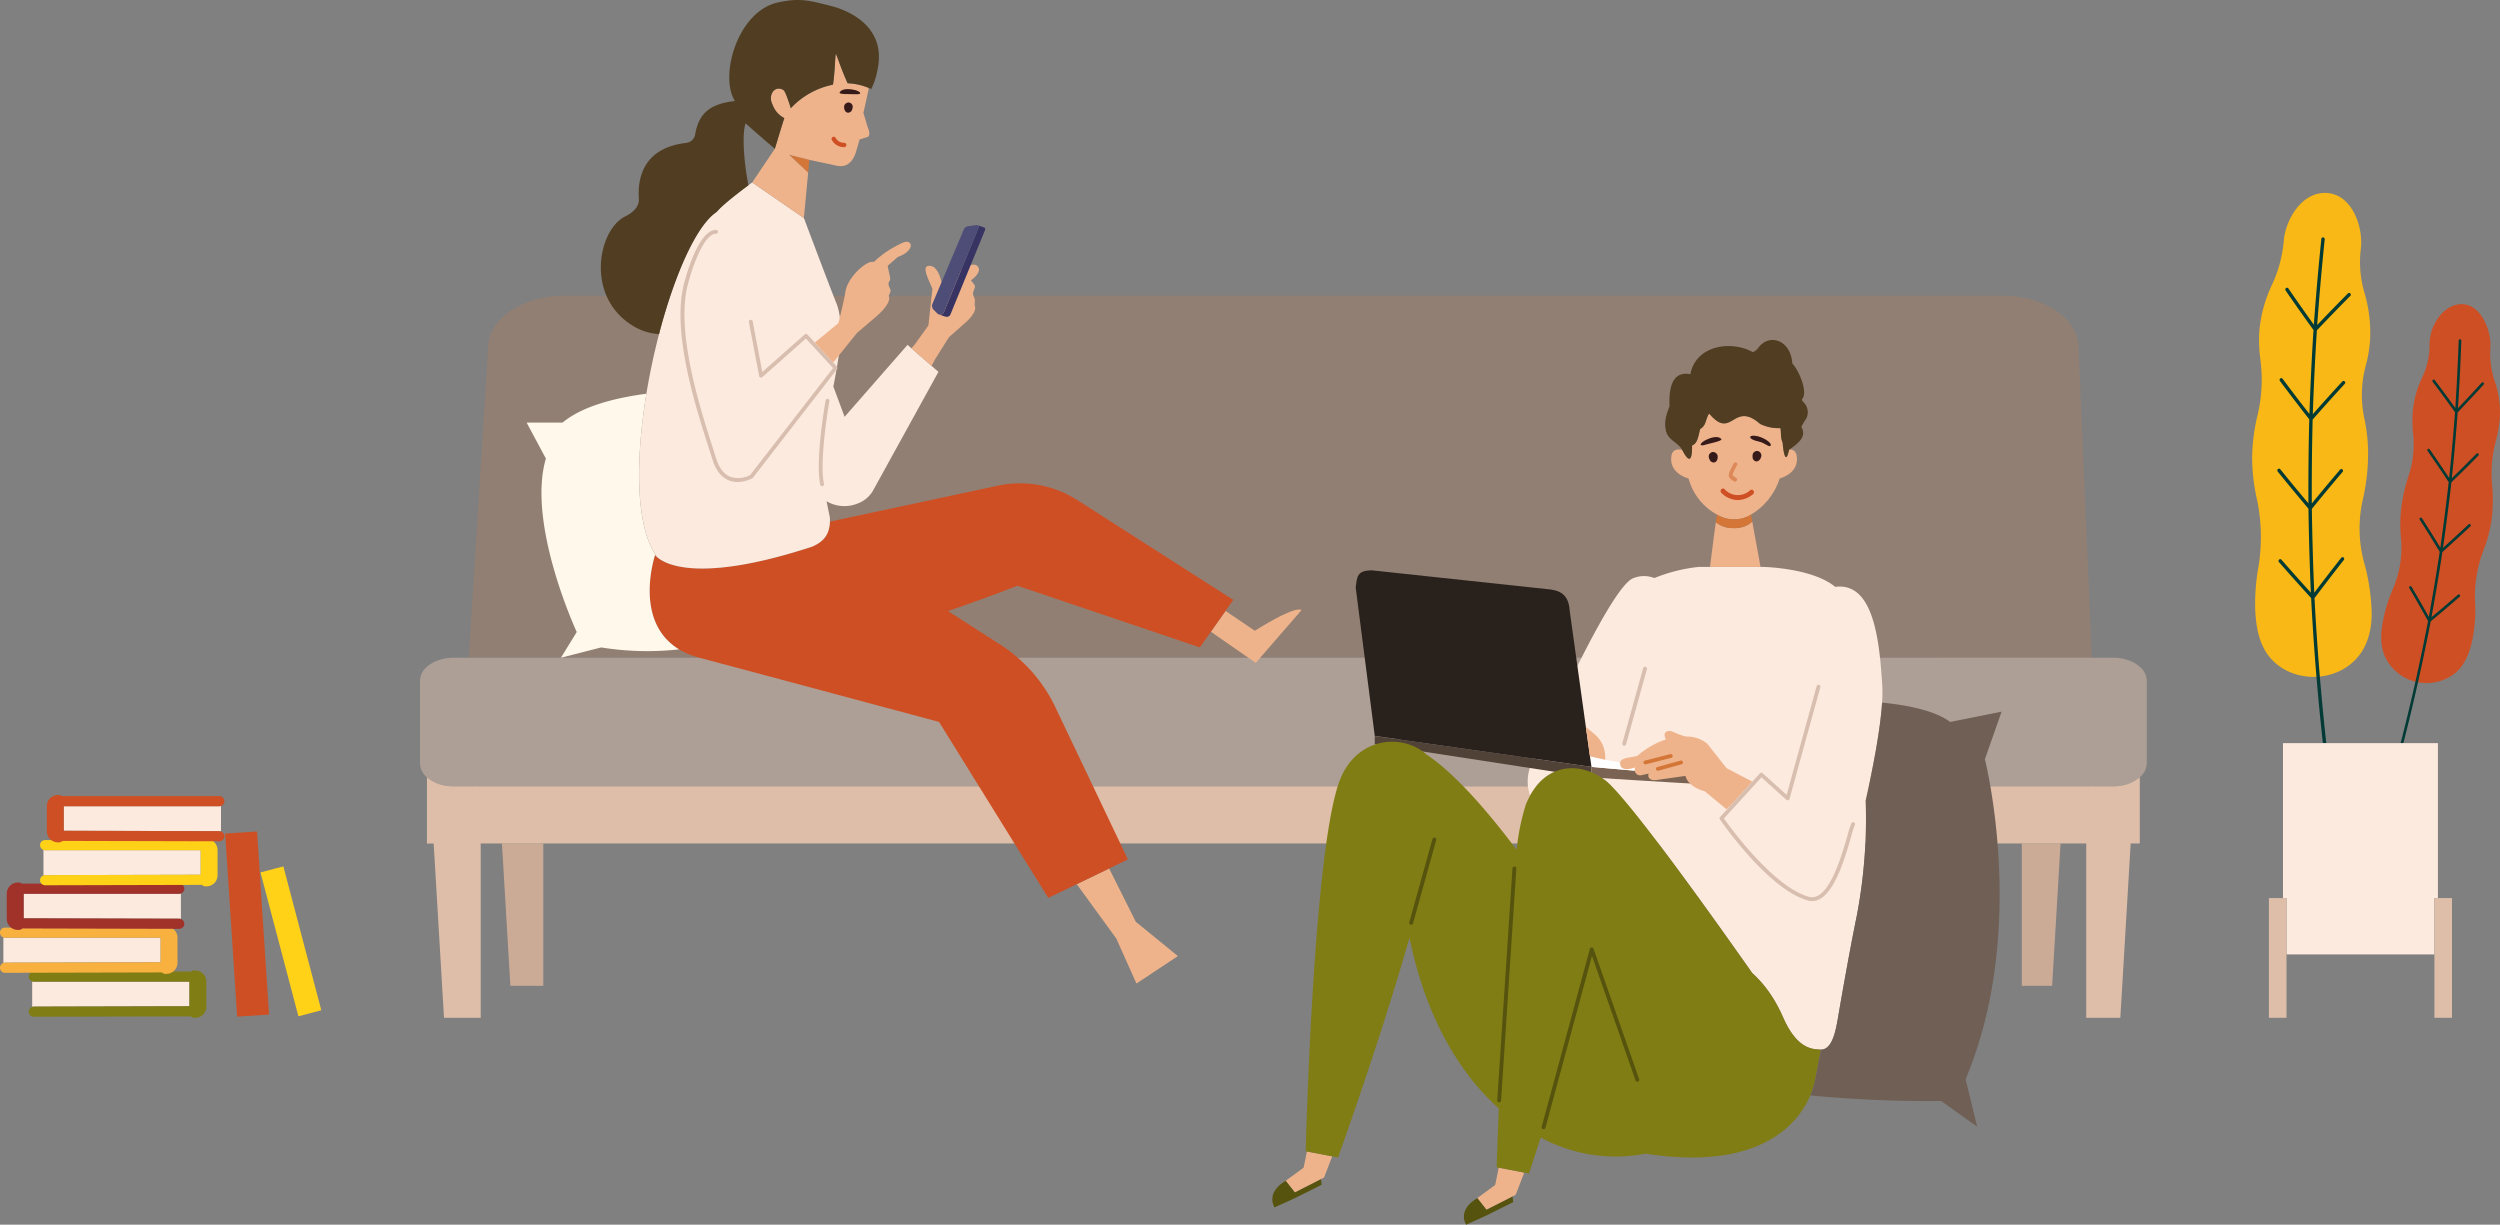 <svg id="Group_44225" data-name="Group 44225" xmlns="http://www.w3.org/2000/svg" xmlns:xlink="http://www.w3.org/1999/xlink" width="533.271" height="261.233" viewBox="0 0 533.271 261.233">
  <rect x="0" y="0" width="533.271" height="261.233" fill="#808080" stroke="none"/>
  <defs>
    <clipPath id="clip-path">
      <rect id="Rectangle_28155" data-name="Rectangle 28155" width="533.271" height="261.233" fill="none"/>
    </clipPath>
  </defs>
  <g id="Group_44224" data-name="Group 44224" clip-path="url(#clip-path)">
    <path id="Path_156355" data-name="Path 156355" d="M419.749,59.223c0-6.1-7.268-11.049-16.233-11.049H96.746c-8.966,0-16.233,4.946-16.233,11.049l-2.8,44.837-.08,1.279-.047.766-.331,5.3L76.383,125.4l346.193.042Z" transform="translate(23.621 14.898)" fill="#917f73"/>
    <path id="Path_156356" data-name="Path 156356" d="M435.274,109.094a7.533,7.533,0,0,0-2.882-1.536,10.212,10.212,0,0,0-2.861-.4H75.656a10.212,10.212,0,0,0-2.861.4,7.533,7.533,0,0,0-2.882,1.536,4.025,4.025,0,0,0-1.493,2.988v17.586a4.025,4.025,0,0,0,1.493,2.988,8.43,8.43,0,0,0,4.928,1.9c.268.02.538.033.814.033H429.532c.276,0,.546-.013.813-.033a8.431,8.431,0,0,0,4.929-1.9,4.025,4.025,0,0,0,1.492-2.988V112.082a4.025,4.025,0,0,0-1.492-2.988" transform="translate(21.159 33.139)" fill="#ad9f95"/>
    <path id="Path_156357" data-name="Path 156357" d="M83.579,167.786H90.6V137.425h-8.82Z" transform="translate(25.29 42.499)" fill="#ccab96"/>
    <path id="Path_156358" data-name="Path 156358" d="M329.4,167.786h6.47l1.8-30.362H329.4Z" transform="translate(101.866 42.499)" fill="#ccab96"/>
    <path id="Path_156359" data-name="Path 156359" d="M429.993,128.537c-.267.02-.538.033-.813.033h-4.335v-.041c-.292.025-.588.041-.889.041H80.528c-.3,0-.6-.016-.89-.041v.041H75.3c-.275,0-.546-.013-.813-.033a8.438,8.438,0,0,1-4.929-1.9v14.129h1.435L73.2,177.946h7.823V140.762H423.5v37.184h7.274l2.206-37.184h1.943V126.633a8.438,8.438,0,0,1-4.929,1.9" transform="translate(21.511 39.161)" fill="#debea8"/>
    <path id="Path_156360" data-name="Path 156360" d="M183.882,156.472l4.281,9.565L197,160.182l-8.976-7.32-5.687-11.36-6.906,3.342c3.212,4.387,8.455,11.627,8.455,11.627" transform="translate(54.251 43.759)" fill="#efb38b"/>
    <path id="Path_156361" data-name="Path 156361" d="M216.612,99.438s-.725-1.35-9.966,4.4L200.409,99.6l-3.124,4.446,9.561,6.643Z" transform="translate(61.01 30.708)" fill="#efb38b"/>
    <path id="Path_156362" data-name="Path 156362" d="M197.068,82.321a22.654,22.654,0,0,0-16.953-3.073l-35.83,7.663c-.005.177-.017.346-.033.512,0,.045-.009.088-.014.132-.014.14-.034.278-.056.41,0,.022-.007.046-.01.068-.026.152-.059.3-.094.437-.009.035-.02.071-.029.1q-.047.173-.1.334l-.028.084c-.047.128-.1.253-.151.372-.012.026-.024.05-.037.075-.046.1-.094.194-.145.285-.014.027-.03.055-.045.081-.064.109-.13.215-.2.317l-.027.039c-.064.089-.13.175-.2.258-.018.024-.038.047-.058.071a5.111,5.111,0,0,1-.507.517l-.064.055c-.082.071-.166.14-.254.206l-.026.021c-.1.073-.2.144-.3.211-.02.014-.041.027-.06.041-.089.058-.179.114-.272.169l-.046.027c-.106.062-.215.122-.325.179l-.046.024c-.1.051-.2.1-.3.149l-.054.025c-.117.055-.233.107-.351.158-24.226,7.9-31.417,3.661-33.045,2.186a2.61,2.61,0,0,1-.406-.441s-6.029,17.815,9.416,21.926c17.06,4.54,51.152,13.7,51.152,13.7l23.3,37.548,6.08-2.942,6.906-3.342,4-1.938-15.488-32.5a32.4,32.4,0,0,0-11.736-13.322l-11.143-7.156c8.057-2.735,14.8-5.4,14.8-5.4l38.917,13.155,2.355-3.353,3.124-4.446,1.646-2.341Z" transform="translate(32.732 24.352)" fill="#cf4f24"/>
    <path id="Path_156363" data-name="Path 156363" d="M166.509,68.849,162.224,65.1l-.837-.731L147.959,79.716l-2.4-6.451,0,0c.173-.879.342-1.754.5-2.618,1.03-5.632,1.642-10.877.266-14.863-1.507-3.7-7.042-18.456-7.042-18.456l-11.027-7.605s-.312.225-.807.594c-1.7,1.266-5.617,4.239-6.756,5.681-4.362,2.836-9.046,13.525-12.316,26.074-4.637,17.8-6.431,39.338-.433,47.543,1.627,1.474,8.818,5.717,33.044-2.185h0c.118-.051.234-.1.35-.158l.055-.026c.1-.048.2-.1.3-.149.016-.007.03-.014.046-.022q.165-.086.326-.181l.046-.027q.137-.081.271-.169l.062-.039c.1-.068.2-.137.3-.211l.027-.021c.086-.067.172-.135.254-.207l.063-.055a4.849,4.849,0,0,0,.507-.517l.059-.069c.067-.084.134-.17.2-.259.009-.013.02-.025.029-.039.069-.1.136-.207.2-.316.016-.027.03-.054.045-.081.051-.092.1-.187.147-.285l.035-.075c.054-.12.1-.244.151-.372l.027-.085c.037-.107.071-.219.1-.333.01-.035.02-.069.029-.106.035-.14.068-.285.1-.436,0-.022.007-.046.01-.068.022-.134.041-.27.056-.411,0-.043.009-.086.013-.131.016-.166.027-.335.033-.513.009-.267.008-.546-.008-.841l-.706-3.5a7.493,7.493,0,0,0,6.651.47,6.235,6.235,0,0,0,3.331-2.879l13.882-25.194Z" transform="translate(32.201 9.193)" fill="#fdeade"/>
    <path id="Path_156364" data-name="Path 156364" d="M144.254,66.633l-.82-.89L139.6,61.578l-1.654-1.8a.411.411,0,0,0-.575-.03l-9.051,8.017-2.058-10.8a.41.41,0,1,0-.807.153l2.192,11.511a.411.411,0,0,0,.677.232l9.29-8.229,5.795,6.3L125.728,89.75a5.466,5.466,0,0,1-4.207.388c-1.389-.549-2.423-1.9-3.077-4.025-.228-.74-.5-1.595-.818-2.584-2.592-8.085-7.985-24.91-5.068-34.877.74-2.887,3.244-10.38,5.9-10.38a.411.411,0,1,0,0-.822c-3.773,0-6.413,9.873-6.7,10.985-2.984,10.2,2.261,26.557,5.079,35.346.316.987.589,1.841.816,2.575.729,2.371,1.927,3.9,3.56,4.547a4.96,4.96,0,0,0,1.838.339,6.973,6.973,0,0,0,3.147-.813.424.424,0,0,0,.12-.106l17.951-23.158a.41.41,0,0,0-.022-.53" transform="translate(34.288 11.581)" fill="#d8beaf"/>
    <path id="Path_156365" data-name="Path 156365" d="M135.336,64.983a.41.41,0,0,0-.477.333c-.093.518-2.252,12.748-1.152,17.973a.411.411,0,0,0,.4.326.377.377,0,0,0,.085-.009.412.412,0,0,0,.318-.487c-1.067-5.069,1.134-17.533,1.156-17.659a.411.411,0,0,0-.333-.477" transform="translate(41.253 20.094)" fill="#d8beaf"/>
    <path id="Path_156366" data-name="Path 156366" d="M161.878,50.132c-.776-1.436.653-1.989-.012-2.789l-.673-.89s2.535-1.72,1.41-2.99c-1.2-1.362-4.8,1.711-4.8,1.711a26.689,26.689,0,0,0-2.773,2.141c-.566-2.591-1.482-4.131-2.969-3.92-1.422.2.245,3.2.913,4.906-.178,1.431-.856,7.782-.856,7.782l-2.879,4.012-.737.864,4.286,3.751.69-1.307,3.013-4.814,3.655-3.223s2.38-2.067,1.88-3.421c-.141-.382.161-1.245-.147-1.812" transform="translate(45.924 13.333)" fill="#efb38b"/>
    <path id="Path_156367" data-name="Path 156367" d="M152.945,39.59c-.6-.4-1.1-.274-3.562,1.1a20.653,20.653,0,0,0-4.006,2.981,2.494,2.494,0,0,0-.653.034c-1.578.263-5.168,3.579-5.482,6.578-.233,1.593-1.452,6.457-1.452,6.457l-5.034,4.142.084.1,3.831,4.165,5.1-6.341,4.145-3.522s3.166-2.659,2.642-4.179c-.149-.431.6-1,.274-1.644-.83-1.618,0-1.371.014-2.27l-.563-2.663,2.193-1.918c2.467-.822,3.242-2.5,2.467-3.015" transform="translate(41.054 12.181)" fill="#efb38b"/>
    <path id="Path_156368" data-name="Path 156368" d="M162.575,37.145h0l-1.325-.444h0a.4.4,0,0,1,.186.512l-7.393,18.035a.848.848,0,0,1-1.1.453l-.01.013,1.427.479-.005-.018a.846.846,0,0,0,1.091-.456l7.393-18.035a.4.4,0,0,0-.268-.541" transform="translate(47.296 11.35)" fill="#373463"/>
    <path id="Path_156369" data-name="Path 156369" d="M161.588,36.715a.387.387,0,0,0-.245-.05l-1.843.259a1.108,1.108,0,0,0-.859.651l-6.689,15.859a1.187,1.187,0,0,0,.246,1.313l.784.787a.839.839,0,0,0,.3.181.847.847,0,0,0,1.1-.453l7.393-18.035a.4.4,0,0,0-.186-.512" transform="translate(46.96 11.337)" fill="#4d4d77"/>
    <path id="Path_156370" data-name="Path 156370" d="M128.567,25.208l4.063,3.837.258-2.742c-.029-.031-4.321-1.1-4.321-1.1" transform="translate(39.759 7.796)" fill="#d37637"/>
    <path id="Path_156371" data-name="Path 156371" d="M140.414,8.777a.148.148,0,0,0-.017.038.854.854,0,0,0-.033.131c-.149.808-.2,4.032-.583,6.4a16.811,16.811,0,0,0-9,5.025s-1.074-3.551-1.545-3.857c-1.5-.973-3.034.348-2.625,2.355a6.454,6.454,0,0,0,.283.783,5.275,5.275,0,0,0,2.512,2.831c-.037.008-.9,2.824-1.487,4.76-.029.092-.056.182-.082.27-.054.175-.1.342-.151.495-.186.613-.309,1.021-.309,1.021l-4.83,7.177,11.028,7.605.91-9.685-4.063-3.836s4.292,1.064,4.321,1.1l5.416,1.148c2.68.771,4.057-.89,4.7-3.432l.618-2.084,1.35-.419c.74-.065.985-.775.318-2.294l-.878-2.98c.374-1.478.77-3.386,1.062-4.775a3,3,0,0,0,.045-.522,13.054,13.054,0,0,0-4.475-.986c-1.4-3.094-2.346-6.088-2.49-6.266" transform="translate(37.899 2.714)" fill="#efb38b"/>
    <path id="Path_156372" data-name="Path 156372" d="M147.119,1.307c-4.6-1.168-6.677-1.829-11.439-.789-8.691,1.9-12.543,15.783-9.191,21.028-5.164.594-7.706,2.494-8.476,7.128a2.2,2.2,0,0,1-1.917,1.807c-9.3,1.083-10.376,7.7-10.093,11.883.12,1.794-1.329,3.014-2.935,3.811-5.83,2.892-8.676,17.463,2.107,23.587a12.149,12.149,0,0,0,5.127,1.507c3.269-12.55,7.952-23.238,12.315-26.074,1.14-1.443,5.051-4.416,6.756-5.682-1.047-5.338-1.368-11.305-.58-13.193,2.224,2.028,6.216,5.424,6.216,5.424s.123-.408.309-1.021c.046-.153.1-.319.151-.495.026-.089.054-.178.081-.271.148-.484.312-1.023.477-1.559.492-1.609.985-3.195,1.012-3.2a5.149,5.149,0,0,1-2.438-2.662c-.026-.059-.051-.115-.075-.17a6.5,6.5,0,0,1-.283-.782c-.408-2.007,1.123-3.329,2.625-2.355.471.306,1.545,3.856,1.545,3.856a16.811,16.811,0,0,1,8.995-5.025c.386-2.367.435-5.592.584-6.4a.864.864,0,0,1,.031-.132.259.259,0,0,1,.018-.038c.144.178,1.089,3.172,2.49,6.266a13.036,13.036,0,0,1,4.474.986c.359.157.546.268.554.271a14.343,14.343,0,0,0,1.291-3.865c2.426-10.424-8-13.4-9.73-13.841" transform="translate(30.272 0)" fill="#513e22"/>
    <path id="Path_156373" data-name="Path 156373" d="M135.717,22.34a.468.468,0,0,1,.639.174,1.994,1.994,0,0,0,1.783,1.054.468.468,0,0,1,.073.933c-.009,0-.051,0-.117,0a2.931,2.931,0,0,1-2.553-1.527.468.468,0,0,1,.174-.639" transform="translate(41.897 6.889)" fill="#cf4f24"/>
    <path id="Path_156374" data-name="Path 156374" d="M137.543,17.429a1,1,0,0,1,.969-.734c.113-.02,1.422.325.554,1.859-.816.793-1.674.024-1.523-1.125" transform="translate(42.53 5.162)" fill="#361a1a"/>
    <path id="Path_156375" data-name="Path 156375" d="M136.854,15.13c.431-.6,1.572-.839,3.475-.351-.02-.005-.038-.008-.058-.012,1.358.495,1.037.872.211.844-1.777-.062-4.131.107-3.628-.482" transform="translate(42.301 4.489)" fill="#361a1a"/>
    <path id="Path_156376" data-name="Path 156376" d="M212.118,194.915l-1.944-2.467c-4.486,2.641-2.406,5.689-2.406,5.689l4.315-1.96,5.729-2.861-.143-1.222Z" transform="translate(64.103 59.405)" fill="#55530d"/>
    <path id="Path_156377" data-name="Path 156377" d="M248.886,194.913l-5.551,2.821-1.944-2.467c-4.485,2.641-2.408,5.689-2.408,5.689L243.3,199l5.729-2.862Z" transform="translate(73.757 60.277)" fill="#55530d"/>
    <path id="Path_156378" data-name="Path 156378" d="M213.273,191.064,209.5,193.83l-.008.007,1.944,2.467,5.551-2.821.669-.339s.655-1.707,1.733-4.5l-5.4-1.038c-.416,2.185-.714,3.456-.714,3.456" transform="translate(64.785 58.018)" fill="#efb38b"/>
    <path id="Path_156379" data-name="Path 156379" d="M245.247,190.247c-.44,2.33-.758,3.692-.758,3.692l-3.773,2.765-.009.007,1.946,2.467,5.551-2.821.669-.34s.69-1.8,1.821-4.722Z" transform="translate(74.439 58.834)" fill="#efb38b"/>
    <path id="Path_156380" data-name="Path 156380" d="M324.534,117.676c-.6-9.652-1.851-22.135-10.033-21.055-4.872-4.032-15.237-4.251-15.237-4.251H285.319a34.694,34.694,0,0,0-9.4,2.368,6.016,6.016,0,0,0-4.682.11C266.926,97,256.088,120.079,249.7,134.373a9.092,9.092,0,0,0-.288,6.762c3.974-7.21,11.135-7,15.876-3.335l.009-.034c4.666,3.5,21.882,27.547,31.494,41.23a23.6,23.6,0,0,1,3.144,3.458l.022.029c.134.181.266.361.4.549.012.016.022.033.034.05.127.181.253.363.377.549l.048.076c.119.179.237.36.355.546l.056.094c.114.181.227.363.338.55l.071.123c.106.179.211.36.314.545l.082.152c.1.178.2.356.293.538.034.065.068.134.1.2.089.17.177.34.263.515.048.094.094.194.141.289.072.149.145.3.216.449.041.088.081.179.122.27.076.164.151.326.224.492,3.015,6.853,6.328,6.754,7.948,6.853.033,0,.065,0,.1,0,2.488.035,3.227-4.341,3.655-6.843.906-5.291,2.5-14.366,3.958-21.469a110.264,110.264,0,0,0,1.939-24.808c1.583-7.061,3.908-18.666,3.541-24.525" transform="translate(76.971 28.565)" fill="#fdeade"/>
    <path id="Path_156381" data-name="Path 156381" d="M228.679,120.579l-4.7-.659.005,1.724,46.146,7.1.081-2.251Z" transform="translate(69.266 37.086)" fill="#514237"/>
    <path id="Path_156382" data-name="Path 156382" d="M259.233,127.2c.109.007,20.961,1.318,21.781,1.318v-1.644l-5.934-.525-12.84-1.14-1.356-.12-1.572-.139-.081,2.251c.009,0,.006,0,0,0" transform="translate(80.167 38.64)" fill="#7a6353"/>
    <path id="Path_156383" data-name="Path 156383" d="M262.3,123.961l-3.255-.74.25,1.724.076.533.007-.024-.007.024,1.572.139,1.356.12,18.773,1.665Z" transform="translate(80.109 38.106)" fill="#fff"/>
    <path id="Path_156384" data-name="Path 156384" d="M271.173,134.848l-.077-.532-.249-1.724-.875-6.284-3.462-24.874c-.22-3.577-2.385-4.19-4.064-4.427l-38.089-4.084c-3.289,0-3.172,1.43-3.485,3.642l4.073,31.669,4.844.683-.151.01Z" transform="translate(68.305 28.736)" fill="#29211c"/>
    <path id="Path_156385" data-name="Path 156385" d="M322.527,186.515c-1.62-.1-4.933,0-7.948-6.851-.073-.168-.148-.33-.224-.494-.041-.089-.08-.181-.122-.27-.071-.152-.144-.3-.216-.448-.047-.1-.093-.2-.14-.291-.088-.174-.175-.344-.264-.515l-.1-.2c-.1-.183-.2-.361-.293-.538-.027-.051-.055-.1-.082-.153-.1-.185-.208-.364-.314-.543-.024-.041-.047-.084-.071-.123q-.167-.281-.336-.551c-.02-.03-.038-.063-.058-.094-.117-.185-.236-.367-.355-.546-.016-.025-.031-.051-.048-.075-.124-.187-.25-.369-.377-.55-.012-.016-.022-.033-.034-.05-.131-.186-.264-.368-.4-.547l-.021-.03a23.6,23.6,0,0,0-3.145-3.456h0c-9.613-13.682-26.828-37.73-31.494-41.23l-.009.035c-4.741-3.663-11.9-3.875-15.876,3.335a17.74,17.74,0,0,0-.91,1.923,47.442,47.442,0,0,0-1.96,9.656c-6.167-8.214-13.134-16.274-19.243-20.346-5.035-4.526-14.64-3.776-18.32,5.1-5.856,14.135-7.437,79.538-7.437,79.538l.259.05,5.4,1.038,1.235.237s8.76-24.195,15.251-46.875c3.415,16.807,10.533,28.8,19.05,36.426-.308,7.516-.46,12.545-.46,12.545l.435.084,5.445,1.046,1.017.2s.968-2.942,2.486-7.674a33.722,33.722,0,0,0,22.4,3.437c26.311,4.111,34.7-8.123,36.177-15.9.348-1.833.763-4.025,1.194-6.3-.033,0-.064,0-.1,0" transform="translate(65.786 37.371)" fill="#807d14"/>
    <path id="Path_156386" data-name="Path 156386" d="M271.974,182.455l-9.729-27.818a.412.412,0,0,0-.786.027l-10.278,37.959a.412.412,0,0,0,.289.5.387.387,0,0,0,.109.014.409.409,0,0,0,.4-.3l9.932-36.677,9.29,26.565a.411.411,0,1,0,.776-.271" transform="translate(77.673 47.736)" fill="#55530d"/>
    <path id="Path_156387" data-name="Path 156387" d="M235.063,136.479a.412.412,0,0,0-.507.287l-4.945,17.777a.411.411,0,0,0,.287.505.4.4,0,0,0,.11.016.409.409,0,0,0,.4-.3l4.945-17.777a.411.411,0,0,0-.285-.507" transform="translate(71.003 42.201)" fill="#55530d"/>
    <path id="Path_156388" data-name="Path 156388" d="M247.624,141.179a.412.412,0,0,0-.437.384l-3.25,49.486a.41.41,0,0,0,.382.437h.027a.411.411,0,0,0,.41-.384l3.251-49.486a.412.412,0,0,0-.384-.437" transform="translate(75.437 43.659)" fill="#55530d"/>
    <path id="Path_156389" data-name="Path 156389" d="M262.5,125.445v-.626a6.276,6.276,0,0,0-2.234-4.8l-1.9-1.6.875,6.283Z" transform="translate(79.902 36.622)" fill="#efb38b"/>
    <path id="Path_156390" data-name="Path 156390" d="M286.68,127.034l-4.111-5.207a6.9,6.9,0,0,0-4.575-1.545,15.28,15.28,0,0,1-2.552-.922c-1.46-.731-2.594.161-1.678,1.521a17.845,17.845,0,0,0-6,3.412c-.822.547-3.836.274-3.818,1.663.021,1.563,1.617,1.445,3.23.926a1.17,1.17,0,0,0,1.174,1.669l1.727-.371c-.3.487-.039,1.555,1.527,1.385l6.3-.888s.274,2.192,4.11,3.289l4.66,3.837,1.094-1.1,4.382-4.806Z" transform="translate(81.627 36.831)" fill="#efb38b"/>
    <path id="Path_156391" data-name="Path 156391" d="M275.538,124.205a.411.411,0,0,0-.507-.285l-4.932,1.369a.411.411,0,0,0,.11.808.406.406,0,0,0,.11-.016l4.932-1.369a.411.411,0,0,0,.287-.507" transform="translate(83.435 38.317)" fill="#d37637"/>
    <path id="Path_156392" data-name="Path 156392" d="M273.975,123.167a.412.412,0,0,0-.5-.3l-5.4,1.379a.411.411,0,0,0,.1.809.391.391,0,0,0,.1-.013l5.4-1.377a.412.412,0,0,0,.3-.5" transform="translate(82.807 37.994)" fill="#d37637"/>
    <path id="Path_156393" data-name="Path 156393" d="M308.873,140.937a.411.411,0,0,0-.564.141,15.623,15.623,0,0,0-.843,2.575c-1.337,4.65-4.118,14.327-8.284,13.137-7.579-2.165-16.679-14.707-18.087-16.7l8-8.773,5.314,4.8a.411.411,0,0,0,.672-.2l6.578-23.844a.411.411,0,0,0-.792-.219l-6.4,23.2-5.123-4.624a.413.413,0,0,0-.58.027l-1.618,1.777-4.382,4.806-2.5,2.736a.412.412,0,0,0-.035.509,84.45,84.45,0,0,0,6.119,7.7c4.791,5.342,9.031,8.568,12.605,9.59a3.482,3.482,0,0,0,.954.137c4.368,0,6.927-8.9,8.345-13.837a19.257,19.257,0,0,1,.759-2.38.411.411,0,0,0-.141-.564" transform="translate(86.639 34.498)" fill="#d8beaf"/>
    <path id="Path_156394" data-name="Path 156394" d="M269.276,108.638a.413.413,0,0,0-.507.285l-4.449,16.033a.413.413,0,0,0,.287.507.4.4,0,0,0,.11.014.409.409,0,0,0,.4-.3l4.45-16.033a.411.411,0,0,0-.287-.505" transform="translate(81.736 33.592)" fill="#d8beaf"/>
    <path id="Path_156395" data-name="Path 156395" d="M283.611,86.362a5.624,5.624,0,0,1-3.758-1.245c-.475,3.235-.957,7.442-1.266,9.538h10.795l-1.765-9.671a5.481,5.481,0,0,1-4.006,1.379" transform="translate(86.153 26.281)" fill="#efb38b"/>
    <path id="Path_156396" data-name="Path 156396" d="M297.527,75.025c-.041.03-.079.06-.117.09-.842,4.009-1.372-1.115-1.343-1.486-.522-1.228-.295-2.023-.487-3.166a8.927,8.927,0,0,1-4.331-.89c-5.753-5.055-5.971,3.527-10.79-2.126-.041-.005-.082-.01-.137-.014l-.026.007c-.792,1.445-.562,2.471-1.836,3.212-.4,1.428-.5,3.054-1.728,3.511-.026.316.233,5.52-2.084.983-.88-.245-2.374-.33-2.374,1.918,0,2.726,2.527,3.8,3.713,4.16a12.469,12.469,0,0,0,6.074,7.691,6.816,6.816,0,0,0,3.737,1,6.44,6.44,0,0,0,3.5-1,13.905,13.905,0,0,0,6.118-7.7c1.194-.363,3.692-1.444,3.692-4.153,0-1.648-.8-2.042-1.579-2.038" transform="translate(84.201 20.854)" fill="#efb38b"/>
    <path id="Path_156397" data-name="Path 156397" d="M279.809,83.84c-.084.5-.169,1.049-.255,1.63a5.631,5.631,0,0,0,3.758,1.244,5.481,5.481,0,0,0,4.006-1.379l-.274-1.5a6.44,6.44,0,0,1-3.5,1,6.816,6.816,0,0,1-3.737-1" transform="translate(86.452 25.927)" fill="#d37637"/>
    <path id="Path_156398" data-name="Path 156398" d="M287.343,80.066h0a.493.493,0,0,0-.711-.114,3.806,3.806,0,0,1-5.423-.191.491.491,0,0,0-.719-.029.559.559,0,0,0-.031.757,5.1,5.1,0,0,0,3.327,1.568,5.24,5.24,0,0,0,3.446-1.241.558.558,0,0,0,.111-.75" transform="translate(86.691 24.613)" fill="#cf4f24"/>
    <path id="Path_156399" data-name="Path 156399" d="M283.435,79.027a.349.349,0,0,0-.086-.284c-.213-.186-.477-.316-.7-.487a1.061,1.061,0,0,1-.1-.106c-.018-.034-.035-.068-.051-.1a2.251,2.251,0,0,1,.033-.246,2.812,2.812,0,0,1,.094-.322c.041-.1.081-.194.127-.289.173-.306.323-.621.483-.933.055-.1.111-.2.169-.3a.445.445,0,0,0,.076-.308.356.356,0,0,0-.166-.249.405.405,0,0,0-.312-.041.453.453,0,0,0-.274.187c-.12.206-.236.411-.34.623-.075.149-.147.3-.224.45a4.408,4.408,0,0,0-.346.712c-.021.063-.037.13-.052.2a2.258,2.258,0,0,0-.068.274,1.646,1.646,0,0,0-.034.429,1.114,1.114,0,0,0,.189.432,1.379,1.379,0,0,0,.333.319c.174.136.371.245.555.368a.382.382,0,0,0,.236.081.468.468,0,0,0,.3-.115.457.457,0,0,0,.157-.292" transform="translate(87.102 23.301)" fill="#dd8858"/>
    <path id="Path_156400" data-name="Path 156400" d="M280.257,74.323a1.033,1.033,0,0,0-1.054-.68c-.118-.012-1.438.445-.424,1.956.9.753,1.724-.107,1.478-1.277" transform="translate(86.095 22.774)" fill="#361a1a"/>
    <path id="Path_156401" data-name="Path 156401" d="M281.384,71.524c-.579-.494-1.782-.456-3.568.5a.534.534,0,0,1,.055-.025c-1.241.829-.826,1.129-.005.9,1.766-.5,4.166-.906,3.518-1.372" transform="translate(85.689 22.022)" fill="#361a1a"/>
    <path id="Path_156402" data-name="Path 156402" d="M287.42,74.475a1.011,1.011,0,0,0-.749-.986c-.106-.051-1.491-.065-1.063,1.682.583,1,1.643.478,1.812-.7" transform="translate(88.299 22.722)" fill="#361a1a"/>
    <path id="Path_156403" data-name="Path 156403" d="M289.541,73c.14-.436-1.191-1.5-2.807-1.9-1.94-.475-2.344.593.216,1.129,1.493.312,2.367,1.468,2.591.77" transform="translate(88.184 21.951)" fill="#361a1a"/>
    <path id="Path_156404" data-name="Path 156404" d="M300.6,68.476a3.766,3.766,0,0,0-.141-.431c1.377-1.223-.47-6-2.04-7.63-.314-5.122-5.064-6.563-7.328-3.238h.012l.016,0c-.183.109-.539.647-1.146.795-4.547-2.532-12.128-1.5-13.3,4.716-4.348-.81-4.557,3.9-4.447,6.833-.478,1.284-1.246,3.179-.793,5.047.318,2.062,2.285,2.5,3.415,4.093.037.073.072.145.107.215,2.319,4.537,2.059-.669,2.084-.983,1.224-.457,1.331-2.083,1.729-3.511,1.274-.741,1.043-1.766,1.836-3.212l.025-.007c.056,0,.1.009.137.014,4.818,5.653,5.037-2.929,10.79,2.126a8.927,8.927,0,0,0,4.331.89c.194,1.143-.035,1.938.488,3.166-.03.371.5,5.495,1.342,1.486l.117-.09c1.334-1.019,3.878-2.556,2.5-4.818.166-.27.261-.484.665-1.2a2.97,2.97,0,0,0-.4-4.259" transform="translate(83.897 17.129)" fill="#513e22"/>
    <path id="Path_156405" data-name="Path 156405" d="M113.2,98.532a2.61,2.61,0,0,0,.406.441c-4.612-6.311-4.615-20.508-2.262-34.823-6.151.8-13.493,2.5-17.876,6.153H85.8l4.111,7.674c-4.111,13.978,6.578,37,6.578,37l-3.37,5.482,8.577-2.193a61.87,61.87,0,0,0,16.625.411c-9.906-5.985-5.114-20.144-5.114-20.144" transform="translate(26.532 19.838)" fill="#fff8eb"/>
    <path id="Path_156406" data-name="Path 156406" d="M332.181,126.547l3.562-10.14L324.782,118.6c-3.085-2.313-8.695-3.562-14.531-4.125-.4,6.229-2.2,15.094-3.5,20.893a110.108,110.108,0,0,1-1.939,24.808c-1.457,7.1-3.052,16.18-3.957,21.469-.429,2.5-1.169,6.88-3.655,6.843-.431,2.279-.846,4.471-1.2,6.3a17.278,17.278,0,0,1-1.059,3.472,262.332,262.332,0,0,0,27.918,1.186l7.673,5.482-2.467-10.14c13.429-31.793,4.111-68.243,4.111-68.243" transform="translate(91.212 35.401)" fill="#6f5f54"/>
    <path id="Path_156407" data-name="Path 156407" d="M390.912,110.639a27.8,27.8,0,0,1-.3-14.11,44.311,44.311,0,0,0,1.041-8.6,35.543,35.543,0,0,0-.791-8.381,24,24,0,0,1,.3-11.267,28,28,0,0,0,.928-5.589,30.111,30.111,0,0,0-1.207-9.971,23.228,23.228,0,0,1-.8-9.128c.014-.145.038-.3.054-.453.456-4.37-1.777-11.112-6.976-11.667-5.378-.575-8.988,5.333-9.466,9.956-.016.157-.025.319-.042.471a27.543,27.543,0,0,1-2.51,9.156,28.8,28.8,0,0,0-2.7,10.126,31.412,31.412,0,0,0,.26,5.927,32.5,32.5,0,0,1-.636,11.783,40.843,40.843,0,0,0-1.138,8.752,40.436,40.436,0,0,0,1,9.03,38.955,38.955,0,0,1,.3,14.774,43.883,43.883,0,0,0-.632,9.154c.2,3.62.855,7.477,3.46,10.3,5.035,5.446,14.814,4.973,19.132-1.423,1.978-2.93,2.459-6.715,2.151-10.2a42.848,42.848,0,0,0-1.424-8.636" transform="translate(113.473 9.72)" fill="#f9b815"/>
    <path id="Path_156408" data-name="Path 156408" d="M390.411,110.377a22.075,22.075,0,0,0,1.753-10.957,30.862,30.862,0,0,1,.114-6.811,37.423,37.423,0,0,1,1.517-6.442,21.391,21.391,0,0,0,.979-8.809,29.712,29.712,0,0,1-.122-4.451,21.1,21.1,0,0,1,2.012-7.637,15.89,15.89,0,0,0,1.6-7.023c0-.119.005-.241.007-.359.051-3.7,2.841-8.2,6.686-8.336,4.125-.149,6.363,5.325,6.3,8.772,0,.122-.009.249-.017.371a18.716,18.716,0,0,0,.97,7.4,20.227,20.227,0,0,1,1.012,8.176,27.938,27.938,0,0,1-.839,4.588,26.321,26.321,0,0,0-.772,9.245,33.7,33.7,0,0,1-.055,6.939,29.108,29.108,0,0,1-1.745,6.926,27.223,27.223,0,0,0-1.823,11.473,30.859,30.859,0,0,1-.492,7.2c-.5,2.78-1.529,5.779-3.8,7.646a9.8,9.8,0,0,1-14.747-3.166c-1.3-2.5-1.127-5.516-.579-8.172a33.157,33.157,0,0,1,2.039-6.572" transform="translate(119.976 15.323)" fill="#cf4f24"/>
    <path id="Path_156409" data-name="Path 156409" d="M378.965,115.619q3.083-4.106,6.258-8.144a.369.369,0,0,0-.058-.512.356.356,0,0,0-.505.056q-2.914,3.7-5.75,7.46-.387-8.949-.511-17.9,3.235-3.981,6.561-7.888a.37.37,0,0,0-.037-.515.356.356,0,0,0-.508.038q-3.052,3.58-6.028,7.226-.041-8.959.178-17.908,3.386-3.851,6.855-7.625a.369.369,0,0,0-.018-.516.355.355,0,0,0-.508.018q-3.183,3.458-6.295,6.982.3-8.953.868-17.891Q383,54.782,386.6,51.147a.37.37,0,0,0,0-.517.356.356,0,0,0-.509,0q-3.311,3.333-6.553,6.733.662-9.15,1.6-18.268a.361.361,0,1,0-.717-.077q-.939,9.132-1.6,18.28-2.755-3.835-5.432-7.729a.351.351,0,0,0-.5-.085.388.388,0,0,0-.085.525q2.924,4.25,5.943,8.43-.568,8.947-.869,17.9-2.9-3.722-5.72-7.5a.351.351,0,0,0-.507-.065.388.388,0,0,0-.064.528q3.083,4.128,6.257,8.184-.222,8.959-.179,17.918-3.036-3.6-6-7.269a.351.351,0,0,0-.508-.046.387.387,0,0,0-.045.529q3.236,4,6.562,7.929.124,8.963.511,17.913-3.17-3.482-6.269-7.027a.352.352,0,0,0-.509-.026.388.388,0,0,0-.024.532q3.386,3.869,6.857,7.664.811,15.522,2.511,30.955h.725q-1.7-15.432-2.514-30.936" transform="translate(114.741 11.963)" fill="#023a35"/>
    <path id="Path_156410" data-name="Path 156410" d="M408.825,64.947a.3.3,0,0,0-.009-.418.276.276,0,0,0-.4.012q-2.5,2.745-5.062,5.435.462-7.2.716-14.408a.283.283,0,1,0-.566-.018q-.255,7.207-.717,14.4c-1.733-2.405-2.609-3.6-4.379-5.948a.28.28,0,0,0-.4-.054.29.29,0,0,0-.054.4q2.423,3.215,4.767,6.494-.524,7.025-1.248,14.027c-1.641-2.472-2.472-3.695-4.152-6.116a.281.281,0,0,0-.394-.069.291.291,0,0,0-.069.4q2.3,3.307,4.518,6.675-.8,7-1.787,13.966c-1.546-2.535-2.329-3.79-3.916-6.275a.281.281,0,0,0-.391-.084.291.291,0,0,0-.085.4q2.174,3.4,4.263,6.85-1.064,6.962-2.324,13.887-1.8-3.235-3.676-6.428a.28.28,0,0,0-.388-.1.29.29,0,0,0-.1.393q2.042,3.482,4,7.015-2.531,13.121-5.852,26.045h.585q3.309-12.907,5.833-25.982,3.113-2.577,6.163-5.232a.3.3,0,0,0,.039-.415.276.276,0,0,0-.4-.035q-2.791,2.431-5.638,4.8,1.261-6.934,2.324-13.9,3.013-2.7,5.962-5.469a.3.3,0,0,0,.022-.418.277.277,0,0,0-.4-.018q-2.7,2.537-5.453,5.016.992-6.978,1.787-13.974,2.91-2.814,5.753-5.7a.3.3,0,0,0,.007-.418.273.273,0,0,0-.4,0q-2.6,2.643-5.262,5.228.723-7.011,1.248-14.036,2.8-2.926,5.534-5.926" transform="translate(120.954 17.091)" fill="#023a35"/>
    <path id="Path_156411" data-name="Path 156411" d="M371.953,121.076v33.049h.751v12.018h31.546V154.126H405V121.076Z" transform="translate(115.026 37.443)" fill="#fdeade"/>
    <rect id="Rectangle_28151" data-name="Rectangle 28151" width="3.755" height="25.538" transform="translate(519.279 191.568)" fill="#debea8"/>
    <rect id="Rectangle_28152" data-name="Rectangle 28152" width="3.755" height="25.538" transform="translate(483.975 191.568)" fill="#debea8"/>
    <path id="Path_156412" data-name="Path 156412" d="M38.784,165.188v-5.233H5.605a1.1,1.1,0,0,1-.36-.065v5.449a1.05,1.05,0,0,1,.357-.067Z" transform="translate(1.622 49.446)" fill="#fdeade"/>
    <path id="Path_156413" data-name="Path 156413" d="M40.2,158.113h-.233a1.009,1.009,0,0,0-.63.226H5.775a1.079,1.079,0,0,0-.36,2.1,1.065,1.065,0,0,0,.36.067H38.954v5.233l-33.182.084a1.081,1.081,0,0,0,0,2.163h0l33.46-.084a1.01,1.01,0,0,0,.727.312H40.2a2.369,2.369,0,0,0,2.362-2.362v-5.376a2.369,2.369,0,0,0-2.362-2.361" transform="translate(1.452 48.896)" fill="#807d14"/>
    <path id="Path_156414" data-name="Path 156414" d="M34.09,158.026v-5.233H.912a1.1,1.1,0,0,1-.361-.065v5.449a1.049,1.049,0,0,1,.357-.067Z" transform="translate(0.17 47.231)" fill="#fdeade"/>
    <path id="Path_156415" data-name="Path 156415" d="M35.506,150.951h-.233a1.009,1.009,0,0,0-.63.226H1.083a1.079,1.079,0,0,0-.361,2.1,1.072,1.072,0,0,0,.361.067H34.26v5.233l-33.18.084a1.083,1.083,0,0,0-.359.065,1.079,1.079,0,0,0,.361,2.1h0l33.462-.084a1,1,0,0,0,.725.31h.233a2.368,2.368,0,0,0,2.362-2.361v-5.376a2.369,2.369,0,0,0-2.362-2.361" transform="translate(0 46.682)" fill="#f8b03f"/>
    <path id="Path_156416" data-name="Path 156416" d="M3.856,150.864V145.63H37.034a1.06,1.06,0,0,0,.361-.065v5.449a1.05,1.05,0,0,0-.357-.067Z" transform="translate(1.192 45.016)" fill="#fdeade"/>
    <path id="Path_156417" data-name="Path 156417" d="M3.463,143.789H3.7a1.006,1.006,0,0,1,.63.227h33.56a1.079,1.079,0,0,1,.361,2.1,1.06,1.06,0,0,1-.361.067H4.708v5.233l33.182.084a1.082,1.082,0,0,1,0,2.164h0l-33.46-.085a1.007,1.007,0,0,1-.727.312H3.463A2.368,2.368,0,0,1,1.1,151.525V146.15a2.368,2.368,0,0,1,2.361-2.361" transform="translate(0.341 44.467)" fill="#a0322a"/>
    <path id="Path_156418" data-name="Path 156418" d="M40.62,143.766v-5.233H7.442a1.06,1.06,0,0,1-.361-.065v5.449a1.05,1.05,0,0,1,.357-.067Z" transform="translate(2.19 42.821)" fill="#fdeade"/>
    <path id="Path_156419" data-name="Path 156419" d="M42.036,136.692H41.8a1,1,0,0,0-.63.226H7.613a1.082,1.082,0,0,0,0,2.164H40.79v5.233L7.609,144.4a1.081,1.081,0,0,0,0,2.163h0l33.46-.084a1.009,1.009,0,0,0,.727.31h.233a2.368,2.368,0,0,0,2.362-2.361v-5.376a2.369,2.369,0,0,0-2.362-2.361" transform="translate(2.019 42.272)" fill="#ffd217"/>
    <path id="Path_156420" data-name="Path 156420" d="M10.386,136.6v-5.233H43.564a1.1,1.1,0,0,0,.361-.065v5.449a1.05,1.05,0,0,0-.357-.067Z" transform="translate(3.212 40.606)" fill="#fdeade"/>
    <path id="Path_156421" data-name="Path 156421" d="M9.993,129.53h.233a1.009,1.009,0,0,1,.63.227h33.56a1.082,1.082,0,0,1,0,2.164H11.238v5.233l33.182.084a1.081,1.081,0,0,1,0,2.163h0l-33.46-.084a1.009,1.009,0,0,1-.727.31H9.993a2.368,2.368,0,0,1-2.362-2.361v-5.376a2.369,2.369,0,0,1,2.362-2.361" transform="translate(2.36 40.057)" fill="#cf4f24"/>
    <rect id="Rectangle_28153" data-name="Rectangle 28153" width="6.82" height="39.145" transform="translate(48.028 177.801) rotate(-3.742)" fill="#cf4f24"/>
    <rect id="Rectangle_28154" data-name="Rectangle 28154" width="5.049" height="31.736" transform="matrix(0.967, -0.255, 0.255, 0.967, 55.562, 186.095)" fill="#ffd217"/>
  </g>
</svg>

